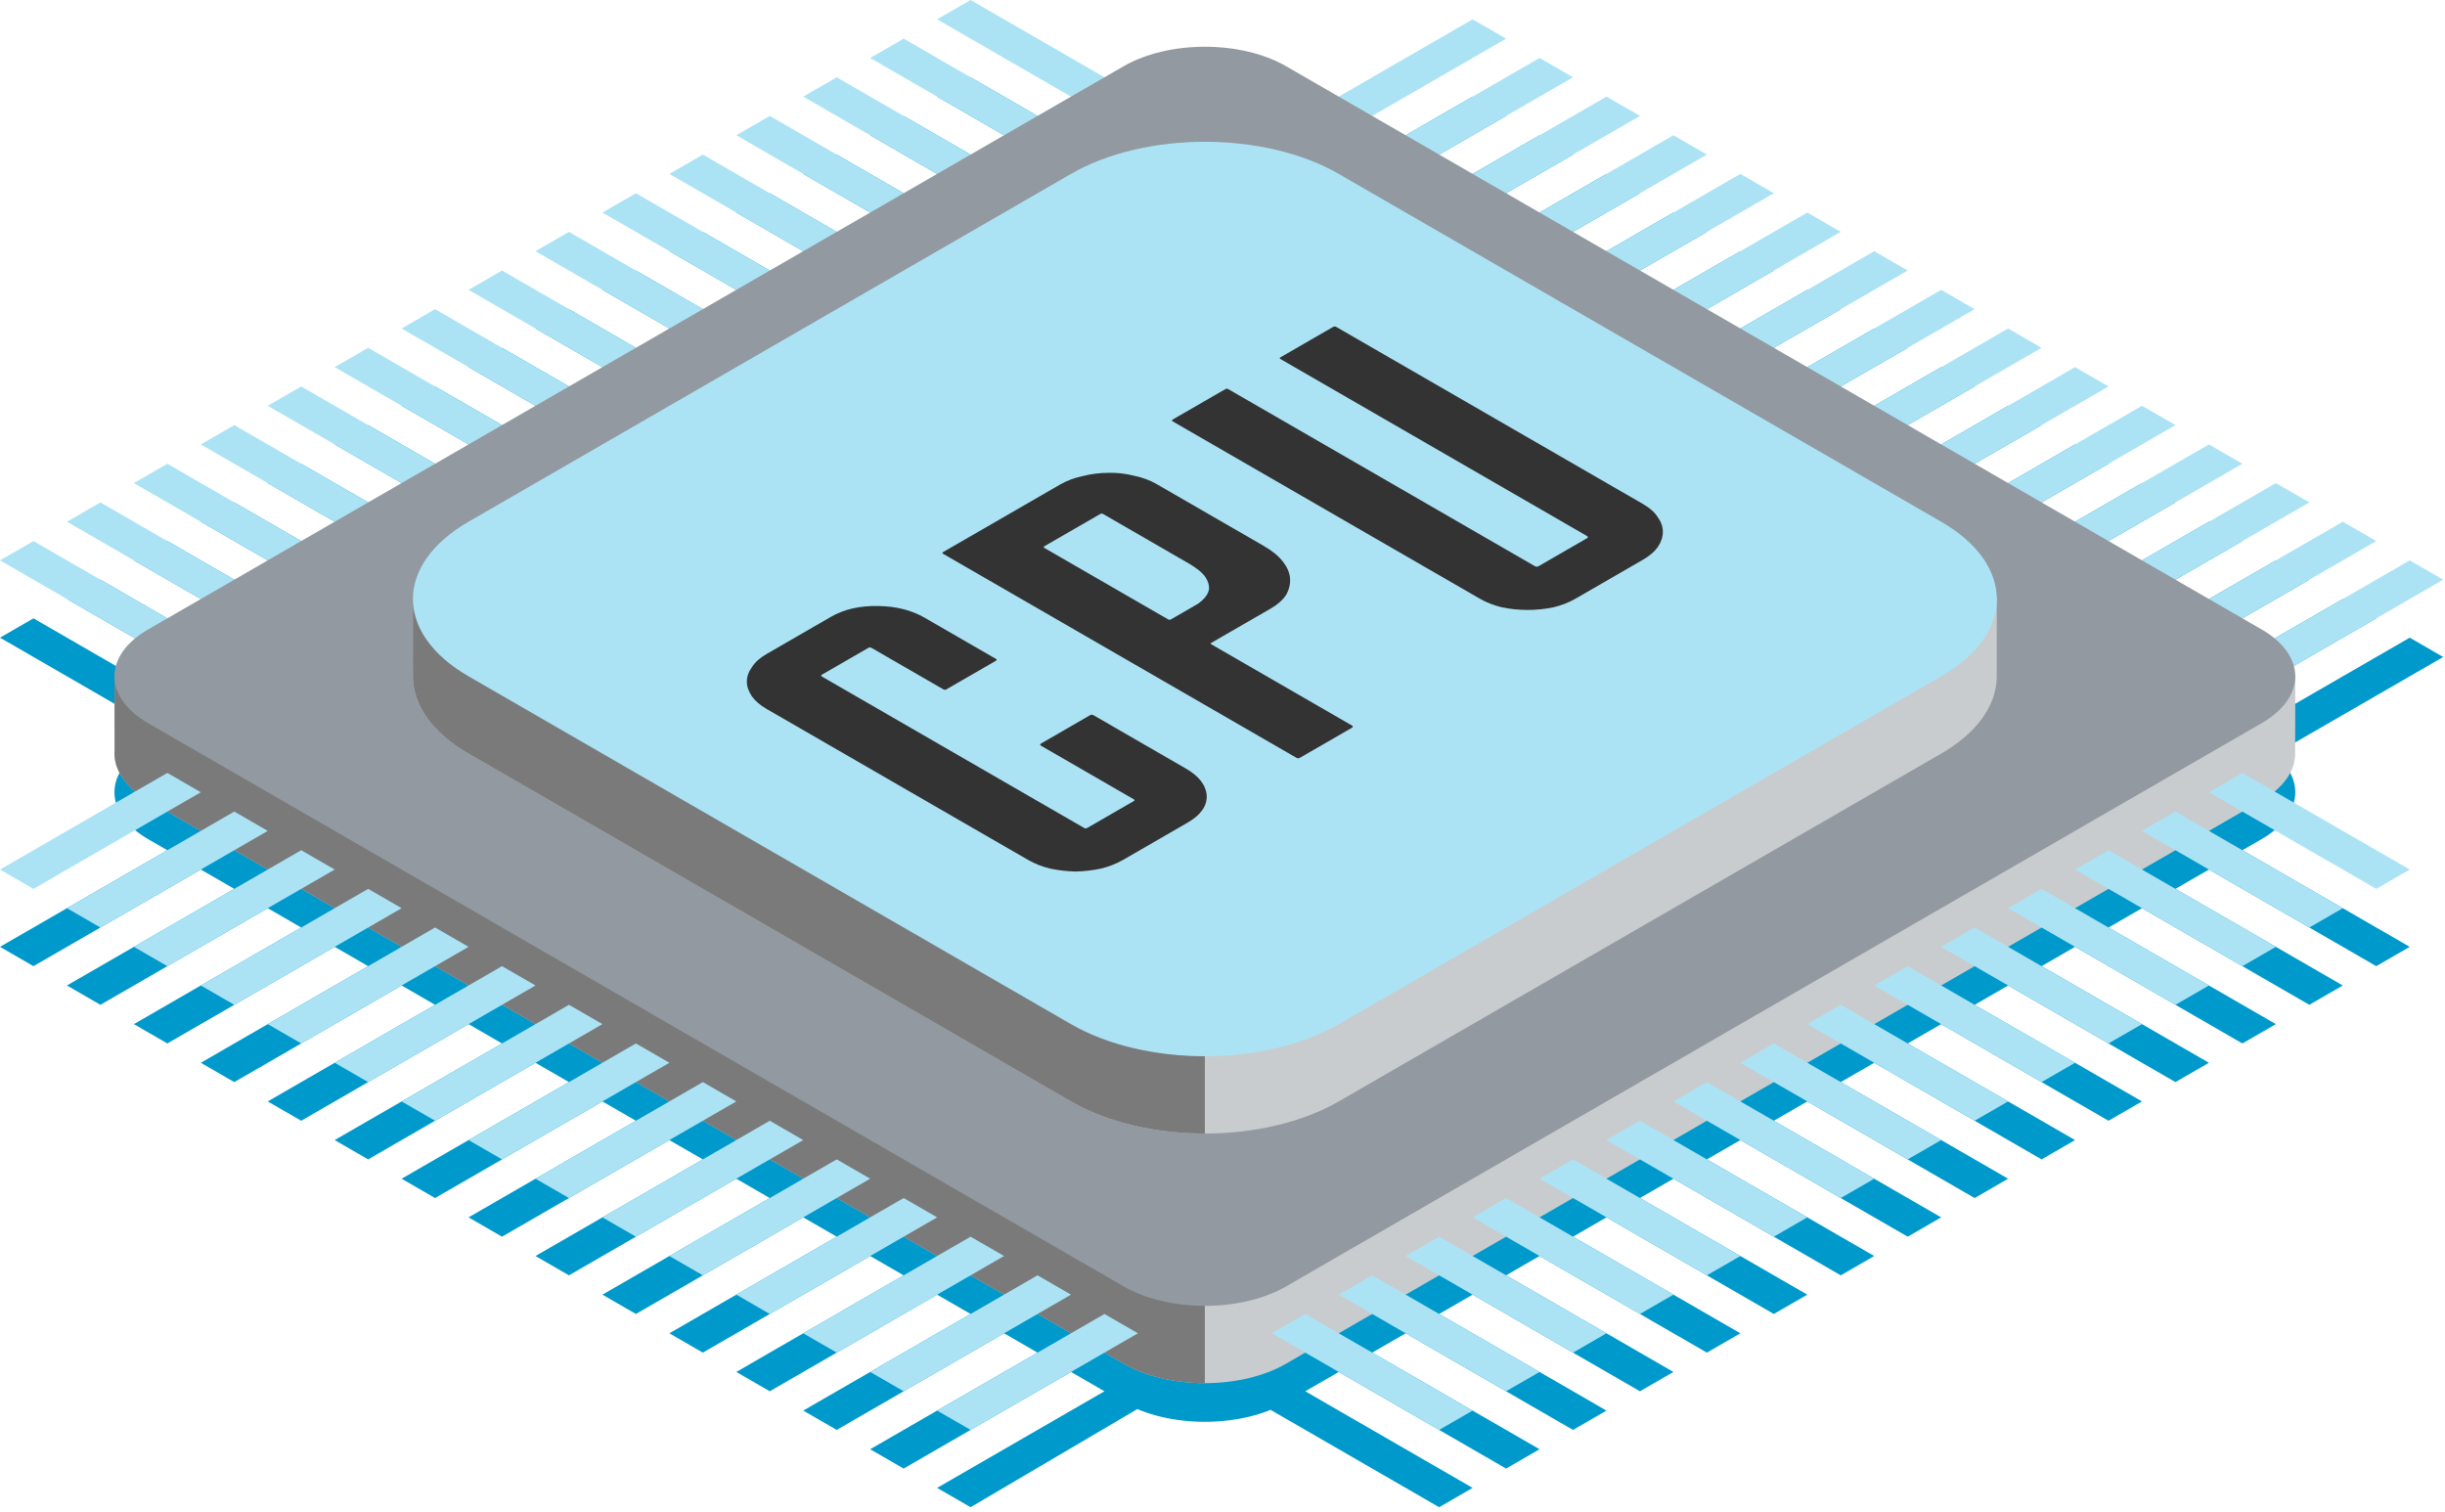<svg xmlns="http://www.w3.org/2000/svg" width="393" height="243" viewBox="0 0 393 243" fill="none"><g clip-path="url(#clip0_622_1428)"><path d="M156.009 12.424L150.63 15.53L177.527 31.059L172.148 34.165L145.248 18.636L139.868 21.741L166.768 37.271L161.389 40.377L134.489 24.847L129.109 27.953L156.009 43.483L150.63 46.589L123.73 31.059L118.35 34.165L145.248 49.695L139.868 52.8L112.97 37.271L107.591 40.377L134.489 55.907L129.109 59.012L102.211 43.483L96.832 46.589L123.73 62.118L118.35 65.224L91.452 49.695L86.073 52.801L112.971 68.33L107.591 71.436L80.693 55.907L75.314 59.013L102.211 74.542L96.832 77.648L69.934 62.118L64.555 65.224L91.452 80.754L86.073 83.86L59.175 68.33L53.796 71.436L80.693 86.966L75.314 90.072L48.416 74.542L43.037 77.648L69.934 93.178L64.555 96.284L37.657 80.754L32.278 83.86L59.175 99.389L53.796 102.495L26.898 86.966L21.518 90.072L48.416 105.601L43.037 108.707L16.139 93.178L10.759 96.284L37.657 111.813L32.278 114.919L5.38 99.39L0 102.495L26.898 118.025L23.824 119.799C16.586 123.977 16.586 130.708 23.824 134.887L26.898 136.66L0 152.19L5.38 155.296L32.278 139.766L37.657 142.872L10.759 158.402L16.139 161.508L43.037 145.978L48.416 149.084L21.518 164.614L26.898 167.72L53.796 152.19L59.175 155.296L32.278 170.826L37.657 173.931L64.555 158.402L69.934 161.508L43.037 177.037L48.416 180.143L75.314 164.614L80.693 167.72L53.796 183.249L59.175 186.355L86.073 170.826L91.452 173.932L64.555 189.461L69.934 192.567L96.832 177.038L102.211 180.143L75.314 195.673L80.693 198.779L107.591 183.249L112.971 186.355L86.073 201.885L91.452 204.991L118.35 189.461L123.73 192.567L96.832 208.097L102.211 211.202L129.109 195.673L134.489 198.779L107.591 214.309L112.97 217.414L139.868 201.885L145.248 204.991L118.35 220.52L123.73 223.626L150.63 208.097L156.009 211.202L129.109 226.732L134.489 229.838L161.389 214.308L166.768 217.414L139.868 232.944L145.248 236.05L172.148 220.52L177.527 223.626L150.63 239.156L156.009 242.262L183.905 225.845L180.602 225.4C187.839 229.579 199.492 229.579 206.73 225.4L203.094 225.956L231.322 242.262L236.702 239.156L209.804 223.626L215.184 220.52L242.082 236.05L247.461 232.944L220.563 217.414L225.943 214.308L252.841 229.838L258.22 226.732L231.322 211.202L236.702 208.097L263.6 223.626L268.979 220.52L242.082 204.991L247.461 201.885L274.359 217.414L279.738 214.308L252.841 198.779L258.22 195.673L285.118 211.202L290.497 208.096L263.6 192.567L268.979 189.461L295.877 204.991L301.256 201.885L274.359 186.355L279.738 183.249L306.636 198.779L312.015 195.673L285.118 180.143L290.497 177.037L317.395 192.567L322.774 189.461L295.877 173.931L301.256 170.825L328.154 186.355L333.534 183.249L306.636 167.72L312.015 164.614L338.913 180.143L344.293 177.037L317.395 161.508L322.774 158.402L349.672 173.931L355.052 170.825L328.154 155.296L333.534 152.19L360.431 167.719L365.813 164.613L338.913 149.084L344.293 145.978L371.193 161.508L376.572 158.402L349.672 142.872L355.052 139.766L381.952 155.296L387.331 152.19L360.431 136.66L363.506 134.887C370.741 130.709 370.743 123.982 363.513 119.803L365.813 121.131L392.711 105.601L387.331 102.495L360.431 118.025L355.052 114.919L381.952 99.389L376.572 96.283L349.672 111.813L344.292 108.707L371.193 93.177L365.813 90.072L338.913 105.601L333.533 102.495L360.431 86.966L355.052 83.86L328.154 99.389L322.774 96.283L349.672 80.754L344.292 77.648L317.395 93.177L312.015 90.072L338.913 74.542L333.533 71.436L306.636 86.966L301.256 83.86L328.154 68.33L322.774 65.224L295.877 80.754L290.497 77.648L317.395 62.118L312.015 59.012L285.117 74.542L279.738 71.436L306.636 55.906L301.256 52.8L274.358 68.33L268.979 65.224L295.877 49.694L290.497 46.589L263.599 62.118L258.22 59.012L285.117 43.483L279.738 40.377L252.84 55.906L247.461 52.8L274.358 37.271L268.979 34.165L242.081 49.694L236.702 46.589L263.599 31.059L258.22 27.953L231.322 43.483L225.943 40.377L252.84 24.847L247.461 21.741L220.563 37.271L215.184 34.165L242.081 18.635L236.702 15.529L209.804 31.059L206.73 29.285C199.492 25.106 187.839 25.106 180.601 29.285L182.906 27.953L156.009 12.424L156.009 12.424Z" fill="#0099CC"></path><path d="M26.898 105.601L0 90.072L5.38 86.966L32.278 102.495L26.898 105.601Z" fill="#ABE3F5"></path><path d="M37.657 99.389L10.759 83.86L16.139 80.754L43.037 96.283L37.657 99.389Z" fill="#ABE3F5"></path><path d="M48.416 93.177L21.518 77.648L26.898 74.542L53.796 90.071L48.416 93.177Z" fill="#ABE3F5"></path><path d="M59.175 86.966L32.278 71.436L37.657 68.33L64.555 83.86L59.175 86.966V86.966Z" fill="#ABE3F5"></path><path d="M69.935 80.754L43.037 65.224L48.416 62.118L75.314 77.648L69.935 80.754Z" fill="#ABE3F5"></path><path d="M80.694 74.542L53.796 59.012L59.176 55.906L86.074 71.436L80.694 74.542H80.694Z" fill="#ABE3F5"></path><path d="M91.453 68.33L64.555 52.8L69.935 49.695L96.833 65.224L91.453 68.33Z" fill="#ABE3F5"></path><path d="M102.212 62.118L75.314 46.589L80.694 43.483L107.592 59.012L102.212 62.118V62.118Z" fill="#ABE3F5"></path><path d="M112.971 55.907L86.073 40.377L91.453 37.271L118.351 52.8L112.971 55.907V55.907Z" fill="#ABE3F5"></path><path d="M123.731 49.694L96.833 34.165L102.212 31.059L129.11 46.589L123.731 49.694V49.694Z" fill="#ABE3F5"></path><path d="M134.49 43.483L107.592 27.953L112.971 24.847L139.869 40.377L134.49 43.483V43.483Z" fill="#ABE3F5"></path><path d="M145.249 37.271L118.351 21.741L123.731 18.636L150.629 34.165L145.249 37.271V37.271Z" fill="#ABE3F5"></path><path d="M156.008 31.059L129.11 15.53L134.49 12.424L161.388 27.953L156.008 31.059V31.059Z" fill="#ABE3F5"></path><path d="M166.767 24.847L139.87 9.318L145.249 6.212L172.147 21.741L166.767 24.847V24.847Z" fill="#ABE3F5"></path><path d="M177.527 18.636L150.629 3.106L156.008 0L182.906 15.53L177.527 18.636Z" fill="#ABE3F5"></path><path d="M236.702 3.106L209.804 18.636L215.184 21.741L242.082 6.212L236.702 3.106V3.106Z" fill="#ABE3F5"></path><path d="M247.461 9.318L220.563 24.847L225.943 27.953L252.841 12.424L247.461 9.318V9.318Z" fill="#ABE3F5"></path><path d="M258.22 15.53L231.323 31.059L236.702 34.165L263.6 18.636L258.22 15.53V15.53Z" fill="#ABE3F5"></path><path d="M268.98 21.741L242.082 37.271L247.461 40.377L274.359 24.847L268.98 21.741V21.741Z" fill="#ABE3F5"></path><path d="M279.739 27.953L252.841 43.483L258.221 46.589L285.118 31.059L279.739 27.953V27.953Z" fill="#ABE3F5"></path><path d="M290.498 34.165L263.6 49.695L268.98 52.8L295.878 37.271L290.498 34.165V34.165Z" fill="#ABE3F5"></path><path d="M301.257 40.377L274.359 55.907L279.739 59.012L306.637 43.483L301.257 40.377V40.377Z" fill="#ABE3F5"></path><path d="M312.016 46.589L285.118 62.118L290.498 65.224L317.396 49.695L312.016 46.589Z" fill="#ABE3F5"></path><path d="M322.776 52.8L295.878 68.33L301.257 71.436L328.155 55.906L322.776 52.8V52.8Z" fill="#ABE3F5"></path><path d="M333.535 59.012L306.637 74.542L312.016 77.648L338.914 62.118L333.535 59.012Z" fill="#ABE3F5"></path><path d="M344.294 65.224L317.396 80.754L322.776 83.86L349.674 68.33L344.294 65.224V65.224Z" fill="#ABE3F5"></path><path d="M355.053 71.436L328.155 86.965L333.535 90.071L360.433 74.542L355.053 71.436V71.436Z" fill="#ABE3F5"></path><path d="M365.812 77.648L338.914 93.177L344.294 96.283L371.192 80.754L365.812 77.648V77.648Z" fill="#ABE3F5"></path><path d="M376.572 83.86L349.674 99.389L355.053 102.495L381.951 86.966L376.572 83.86V83.86Z" fill="#ABE3F5"></path><path d="M387.331 90.071L360.433 105.601L365.812 108.707L392.71 93.177L387.331 90.071Z" fill="#ABE3F5"></path><path d="M193.666 19.938C188.943 19.938 184.218 20.984 180.6 23.073L33.006 108.284L18.41 108.272L18.415 120.637C18.206 123.526 19.987 126.459 23.824 128.674L180.6 219.187C187.837 223.366 199.493 223.366 206.731 219.187L363.506 128.674C367.267 126.503 369.055 123.642 368.907 120.81C368.927 120.81 368.934 108.585 368.934 108.585L354.822 108.573L206.731 23.073C203.112 20.983 198.389 19.938 193.666 19.938L193.666 19.938V19.938Z" fill="#C8CCCF"></path><path d="M193.666 19.939C188.943 19.939 184.218 20.984 180.6 23.073L33.006 108.285L18.41 108.272L18.415 120.638C18.206 123.526 19.987 126.459 23.824 128.674L180.6 219.187C184.219 221.277 188.942 222.322 193.666 222.322L193.666 19.939V19.939Z" fill="#7A7A7A"></path><path d="M206.73 10.649L363.507 101.164C370.744 105.343 370.745 112.071 363.507 116.25L206.73 206.765C199.492 210.943 187.839 210.943 180.601 206.765L23.824 116.25C16.586 112.071 16.586 105.343 23.824 101.164L180.601 10.649C187.838 6.47 199.492 6.47 206.73 10.649Z" fill="#9299A0"></path><path d="M193.666 35.216C185.887 35.216 178.109 36.935 172.148 40.377L75.785 96.011H66.377L66.372 108.639C66.345 113.152 69.323 117.672 75.314 121.13L172.148 177.037C184.069 183.919 203.263 183.919 215.184 177.037L312.016 121.13C317.798 117.792 320.768 113.465 320.94 109.11C320.948 109.11 320.948 108.947 320.948 108.947C320.952 108.788 320.952 108.63 320.948 108.471L320.953 96.006H311.538L215.184 40.377C209.224 36.935 201.445 35.216 193.666 35.216V35.216Z" fill="#C8CCCF"></path><path d="M193.666 35.216C185.887 35.216 178.109 36.935 172.148 40.377L75.785 96.011H66.377L66.372 108.639C66.345 113.152 69.323 117.672 75.314 121.13L172.148 177.037C178.109 180.478 185.887 182.198 193.666 182.198L193.666 35.216V35.216Z" fill="#7A7A7A"></path><path d="M215.184 27.953L312.016 83.859C323.938 90.742 323.938 101.824 312.016 108.707L215.184 164.613C203.263 171.496 184.068 171.496 172.147 164.613L75.314 108.707C63.393 101.824 63.393 90.742 75.314 83.859L172.147 27.953C184.068 21.07 203.263 21.07 215.184 27.953H215.184V27.953Z" fill="#ABE3F5"></path><path d="M133.561 99.148C135.678 97.926 138.201 97.346 141.132 97.409C144.008 97.441 146.505 98.067 148.621 99.289L160.1 105.916C160.263 106.01 160.235 106.12 160.018 106.245L152.122 110.804C151.959 110.898 151.796 110.898 151.633 110.804L140.155 104.177C139.938 104.052 139.748 104.036 139.585 104.13L132.096 108.454C131.933 108.548 131.96 108.658 132.177 108.783L174.265 133.083C174.428 133.177 174.59 133.177 174.753 133.083L182.243 128.759C182.405 128.665 182.406 128.571 182.243 128.477L167.345 119.875C167.128 119.75 167.128 119.625 167.345 119.5L175.242 114.94C175.404 114.846 175.594 114.862 175.812 114.987L190.628 123.542C192.744 124.764 193.857 126.221 193.966 127.913C194.02 129.573 192.989 131.015 190.872 132.237L190.953 132.19L180.452 138.253L180.533 138.206C179.448 138.832 178.254 139.303 176.951 139.616C175.595 139.898 174.238 140.055 172.881 140.086C171.524 140.055 170.167 139.898 168.811 139.616C167.508 139.303 166.314 138.833 165.229 138.206L123.222 113.953C122.191 113.358 121.404 112.684 120.861 111.932C120.319 111.118 120.047 110.334 120.047 109.582C120.047 108.768 120.319 107.984 120.861 107.232C121.35 106.449 122.137 105.744 123.222 105.117L123.141 105.164L133.642 99.101L133.561 99.148V99.148Z" fill="#333333"></path><path d="M177.322 82.625C177.159 82.531 176.996 82.531 176.833 82.625L167.878 87.795C167.715 87.889 167.715 87.983 167.878 88.077L187.742 99.546C187.905 99.639 188.067 99.639 188.23 99.546L192.382 97.148C192.762 96.929 193.142 96.616 193.522 96.208C193.956 95.77 194.227 95.268 194.336 94.704C194.39 94.109 194.2 93.467 193.766 92.777C193.277 92.057 192.382 91.32 191.079 90.568L177.322 82.625V82.625ZM170.402 77.878C171.487 77.251 172.708 76.797 174.065 76.515C175.422 76.17 176.806 75.998 178.217 75.998C179.574 75.967 180.931 76.123 182.287 76.468C183.644 76.75 184.838 77.189 185.869 77.784L203.209 87.795C204.512 88.547 205.516 89.378 206.221 90.286C206.927 91.195 207.307 92.104 207.361 93.012C207.415 93.921 207.198 94.798 206.71 95.644C206.167 96.459 205.353 97.18 204.267 97.806L194.661 103.352C194.553 103.415 194.58 103.494 194.743 103.587L217.293 116.607C217.51 116.732 217.51 116.857 217.293 116.983L208.908 121.824C208.745 121.918 208.555 121.902 208.338 121.777L151.596 89.017C151.434 88.923 151.434 88.829 151.596 88.735L170.402 77.878V77.878Z" fill="#333333"></path><path d="M214.206 52.588C214.423 52.463 214.613 52.447 214.775 52.541L264.109 81.023C265.194 81.65 265.981 82.355 266.469 83.138C267.012 83.89 267.284 84.674 267.284 85.488C267.284 86.303 267.012 87.118 266.469 87.933C265.927 88.684 265.14 89.358 264.109 89.954L253.281 96.205C252.196 96.831 251.002 97.301 249.699 97.615C248.343 97.897 246.959 98.038 245.548 98.038C244.137 98.038 242.753 97.897 241.396 97.615C240.093 97.301 238.899 96.831 237.814 96.205L188.481 67.722C188.318 67.628 188.345 67.519 188.562 67.393L196.947 62.552C197.11 62.458 197.273 62.458 197.436 62.552L246.687 90.988C246.904 91.113 247.121 91.113 247.339 90.988L255.072 86.522C255.29 86.397 255.29 86.272 255.072 86.147L205.821 57.711C205.658 57.617 205.658 57.523 205.821 57.429L214.206 52.588V52.588Z" fill="#333333"></path><path d="M26.898 124.236L0 139.766L5.38 142.872L32.278 127.342L26.898 124.236V124.236Z" fill="#ABE3F5"></path><path d="M37.657 130.448L10.759 145.978L16.139 149.083L43.037 133.554L37.657 130.448Z" fill="#ABE3F5"></path><path d="M48.416 136.66L21.519 152.189L26.898 155.295L53.796 139.766L48.416 136.66Z" fill="#ABE3F5"></path><path d="M59.176 142.872L32.278 158.401L37.657 161.507L64.555 145.978L59.176 142.872V142.872Z" fill="#ABE3F5"></path><path d="M69.935 149.083L43.037 164.613L48.417 167.719L75.314 152.189L69.935 149.083Z" fill="#ABE3F5"></path><path d="M80.694 155.295L53.796 170.825L59.176 173.931L86.074 158.401L80.694 155.295H80.694Z" fill="#ABE3F5"></path><path d="M91.453 161.507L64.555 177.037L69.935 180.143L96.833 164.613L91.453 161.507V161.507Z" fill="#ABE3F5"></path><path d="M102.212 167.719L75.314 183.249L80.694 186.354L107.592 170.825L102.212 167.719V167.719Z" fill="#ABE3F5"></path><path d="M112.972 173.931L86.074 189.46L91.453 192.566L118.351 177.037L112.972 173.931V173.931Z" fill="#ABE3F5"></path><path d="M123.731 180.143L96.833 195.672L102.213 198.778L129.11 183.249L123.731 180.143V180.143Z" fill="#ABE3F5"></path><path d="M134.49 186.354L107.592 201.884L112.971 204.99L139.869 189.46L134.49 186.354V186.354Z" fill="#ABE3F5"></path><path d="M145.249 192.566L118.351 208.096L123.731 211.202L150.629 195.672L145.249 192.566V192.566Z" fill="#ABE3F5"></path><path d="M156.008 198.778L129.11 214.308L134.49 217.414L161.388 201.884L156.008 198.778V198.778Z" fill="#ABE3F5"></path><path d="M166.768 204.99L139.87 220.519L145.249 223.625L172.147 208.096L166.768 204.99Z" fill="#ABE3F5"></path><path d="M177.527 211.202L150.629 226.731L156.008 229.837L182.906 214.308L177.527 211.202V211.202Z" fill="#ABE3F5"></path><path d="M231.323 229.837L204.425 214.308L209.804 211.202L236.702 226.731L231.323 229.837V229.837Z" fill="#ABE3F5"></path><path d="M242.082 223.625L215.184 208.096L220.563 204.99L247.461 220.519L242.082 223.625V223.625Z" fill="#ABE3F5"></path><path d="M252.841 217.414L225.943 201.884L231.322 198.778L258.22 214.308L252.841 217.414V217.414Z" fill="#ABE3F5"></path><path d="M263.6 211.202L236.702 195.672L242.082 192.566L268.98 208.096L263.6 211.202Z" fill="#ABE3F5"></path><path d="M274.359 204.99L247.461 189.46L252.841 186.354L279.739 201.884L274.359 204.99V204.99Z" fill="#ABE3F5"></path><path d="M285.118 198.778L258.22 183.249L263.6 180.143L290.498 195.672L285.118 198.778V198.778Z" fill="#ABE3F5"></path><path d="M295.877 192.566L268.979 177.037L274.359 173.931L301.257 189.46L295.877 192.566V192.566Z" fill="#ABE3F5"></path><path d="M306.637 186.354L279.739 170.825L285.118 167.719L312.016 183.249L306.637 186.354Z" fill="#ABE3F5"></path><path d="M317.396 180.143L290.498 164.613L295.878 161.507L322.776 177.037L317.396 180.143V180.143Z" fill="#ABE3F5"></path><path d="M328.155 173.931L301.257 158.401L306.637 155.295L333.535 170.825L328.155 173.931V173.931Z" fill="#ABE3F5"></path><path d="M338.914 167.719L312.016 152.189L317.396 149.083L344.294 164.613L338.914 167.719V167.719Z" fill="#ABE3F5"></path><path d="M349.673 161.507L322.776 145.978L328.155 142.872L355.053 158.401L349.673 161.507Z" fill="#ABE3F5"></path><path d="M360.433 155.295L333.535 139.766L338.914 136.66L365.812 152.189L360.433 155.295Z" fill="#ABE3F5"></path><path d="M371.192 149.083L344.294 133.554L349.673 130.448L376.571 145.978L371.192 149.083V149.083Z" fill="#ABE3F5"></path><path d="M381.951 142.872L355.053 127.342L360.433 124.236L387.331 139.766L381.951 142.872Z" fill="#ABE3F5"></path></g><defs><clipPath id="clip0_622_1428"><rect width="392.711" height="242.262" fill="white"></rect></clipPath></defs></svg>